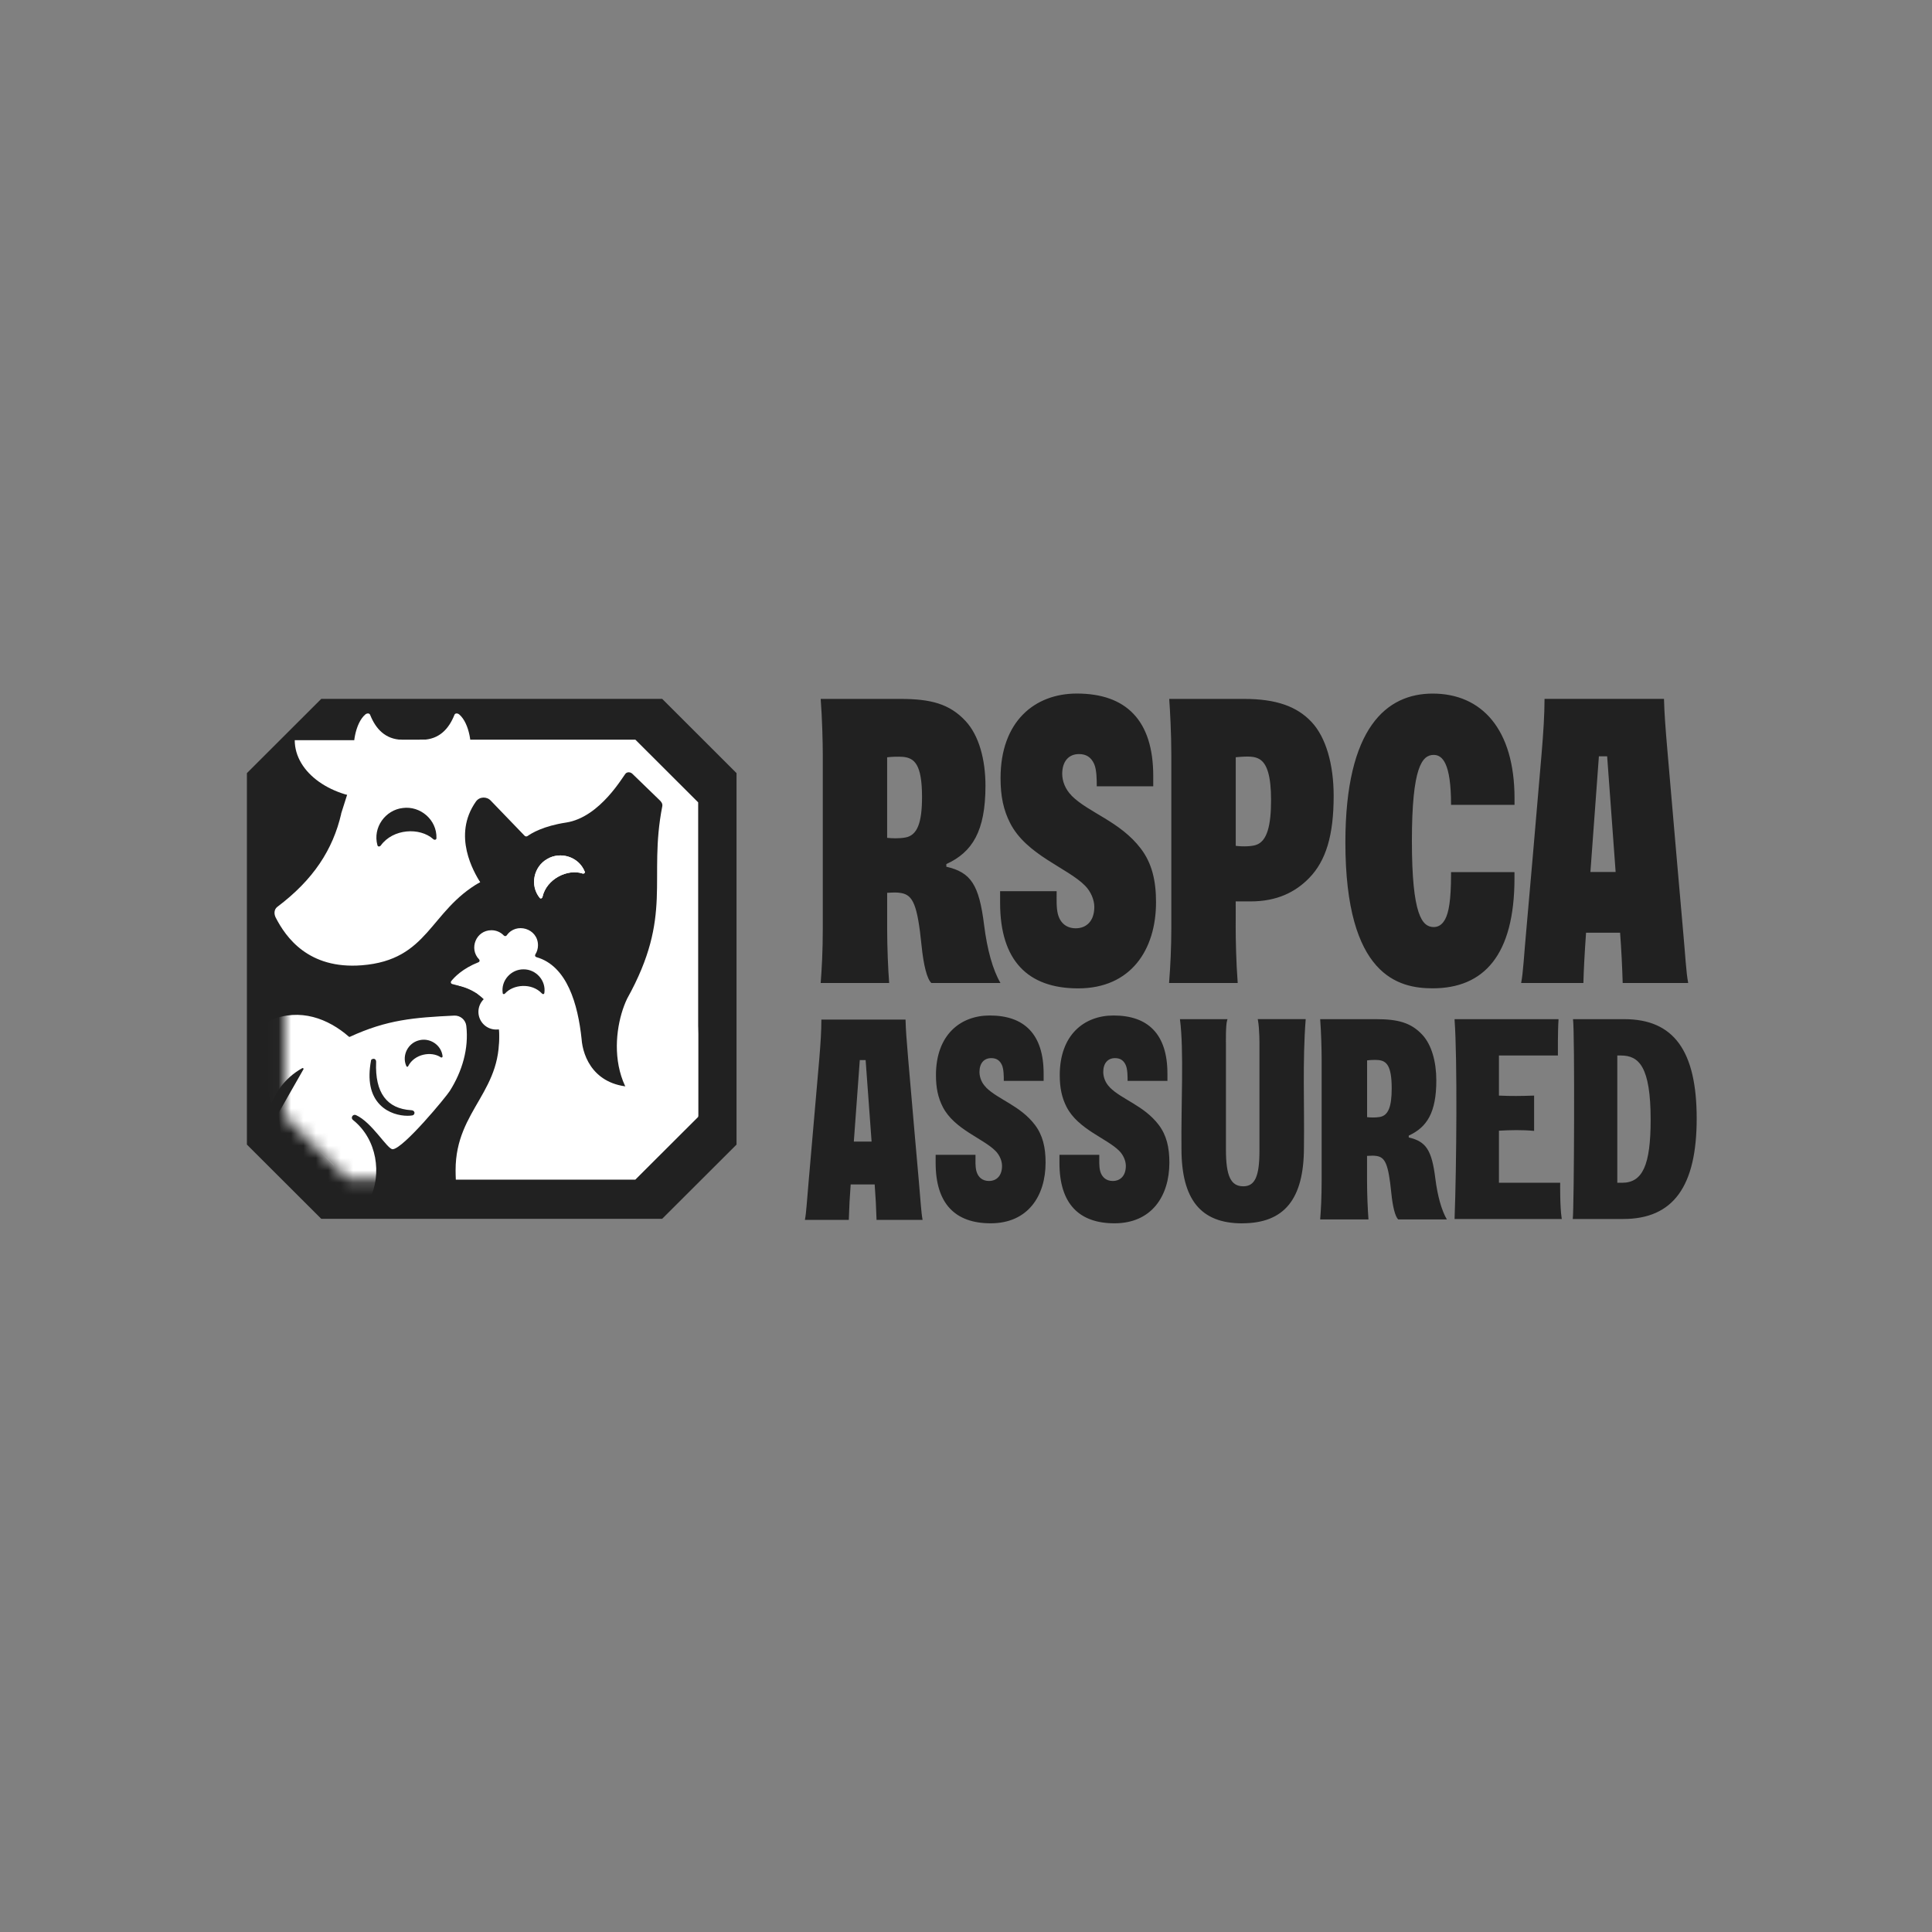 <svg xmlns="http://www.w3.org/2000/svg" fill="none" viewBox="0 0 156 156" height="156" width="156">
<rect x="0" y="0" width="156" height="156" fill="#808080" stroke="none"/>
<g clip-path="url(#clip0_15_179)">
<path fill="#212121" d="M100.299 98.78C96.956 98.78 95.398 96.861 95.398 92.74C95.358 89.257 95.608 84.812 95.275 82.293H99.116L99.085 82.388C98.958 82.783 98.989 84.283 98.989 84.299V92.83C98.989 94.959 99.381 95.788 100.39 95.788C101.331 95.788 101.695 94.987 101.695 92.921V84.338C101.695 84.338 101.707 83.098 101.573 82.376L101.557 82.289H105.429C105.164 85.712 105.334 89.19 105.287 92.644C105.287 96.829 103.7 98.776 100.295 98.776M117.452 98.432V98.358C117.611 94.078 117.677 85.48 117.452 82.372V82.293H125.842V82.372C125.782 83.174 125.79 85.136 125.794 85.155V85.227H121.032V88.464C122.041 88.511 122.796 88.499 123.872 88.464V91.314C122.919 91.223 121.93 91.247 121.032 91.299V95.499H125.977V95.57C125.977 95.57 125.953 97.457 126.095 98.345L126.11 98.428H117.448L117.452 98.432ZM126.993 98.432C127.104 97.611 127.163 83.3 127.013 82.293H131.158C135.141 82.293 137 84.843 137 90.316C137 95.787 135.114 98.428 131.067 98.428H126.993V98.432ZM130.976 95.503C132.637 95.503 133.282 94.074 133.282 90.41C133.282 86.107 132.325 85.227 130.881 85.227H130.589V95.499H130.972L130.976 95.503ZM74.502 98.499H70.777C70.749 97.544 70.699 96.59 70.626 95.638H68.688C68.615 96.59 68.565 97.544 68.537 98.499H64.993C65.112 97.883 65.151 96.952 65.29 95.44C65.382 94.445 65.848 89.055 66.153 85.502C66.264 84.176 66.322 83.24 66.322 82.328H73.118C73.141 83.161 73.185 83.765 73.331 85.502C73.64 89.055 74.103 94.445 74.198 95.44C74.336 96.948 74.376 97.883 74.495 98.499M70.377 92.179L69.895 85.598H69.424L68.942 92.179H70.377ZM79.617 87.796C79.286 87.471 79.096 87.029 79.087 86.565C79.087 85.85 79.454 85.439 80.04 85.439C80.455 85.439 80.728 85.617 80.902 85.999C81.052 86.332 81.052 86.924 81.052 87.275H84.268V86.687C84.268 83.513 82.714 81.996 79.917 81.996C77.537 81.996 75.574 83.568 75.574 86.813C75.574 87.851 75.744 88.629 76.12 89.371C77.049 91.192 79.383 91.918 80.383 92.933C80.725 93.276 80.91 93.75 80.91 94.141C80.91 94.954 80.451 95.358 79.854 95.358C79.339 95.358 78.975 95.069 78.837 94.555C78.743 94.192 78.766 93.731 78.766 93.245H75.549V93.908C75.549 97.196 77.131 98.776 79.991 98.776C82.993 98.776 84.426 96.577 84.426 93.868C84.426 92.637 84.192 91.65 83.559 90.821C82.381 89.273 80.584 88.78 79.612 87.801M89.613 87.796C89.282 87.471 89.092 87.029 89.082 86.565C89.082 85.85 89.45 85.439 90.036 85.439C90.451 85.439 90.724 85.617 90.898 85.999C91.048 86.332 91.048 86.924 91.048 87.275H94.264V86.687C94.264 83.513 92.709 81.996 89.913 81.996C87.532 81.996 85.57 83.568 85.57 86.813C85.57 87.851 85.74 88.629 86.116 89.371C87.045 91.192 89.379 91.918 90.379 92.933C90.72 93.276 90.906 93.75 90.906 94.141C90.906 94.954 90.447 95.358 89.85 95.358C89.335 95.358 88.971 95.069 88.833 94.555C88.739 94.192 88.762 93.731 88.762 93.245H85.546V93.908C85.546 97.196 87.128 98.776 89.988 98.776C92.99 98.776 94.422 96.577 94.422 93.868C94.422 92.637 94.189 91.65 93.555 90.821C92.377 89.273 90.582 88.78 89.609 87.801M116.835 98.464H112.899C112.662 98.243 112.456 97.469 112.341 96.325C112.108 94.003 111.851 93.463 111.178 93.344C110.925 93.3 110.751 93.312 110.383 93.332V95.373C110.383 96.446 110.438 97.666 110.498 98.464H106.598C106.661 97.659 106.716 96.675 106.716 95.373V85.483C106.716 84.772 106.681 83.375 106.598 82.293H111.127C112.855 82.293 113.927 82.565 114.845 83.552C115.604 84.37 115.976 85.74 115.976 87.236C115.976 89.822 115.229 91.019 113.75 91.693V91.844C115.149 92.168 115.612 92.862 115.897 95.163C116.075 96.569 116.395 97.719 116.827 98.464M112.373 87.875C112.373 86.008 111.934 85.656 111.289 85.593C110.988 85.575 110.686 85.584 110.387 85.621V90.205C110.653 90.237 111.064 90.253 111.419 90.189C112.111 90.066 112.373 89.337 112.373 87.879M117.165 64.99C117.165 63.307 116.995 62.273 116.714 61.673C116.468 61.148 116.14 60.955 115.768 60.955C114.835 60.955 114.004 61.909 114.004 67.906C114.004 73.904 114.835 74.855 115.768 74.855C116.1 74.855 116.436 74.701 116.69 74.223C116.979 73.675 117.16 72.716 117.165 70.662V70.422H122.287V70.903C122.287 77.129 119.811 79.802 115.678 79.802C112.94 79.802 108.633 78.815 108.633 68.018C108.636 58.72 111.983 56.004 115.681 56.004C119.645 56.004 122.291 58.885 122.291 64.464V64.989H117.165M107.687 64.266C107.687 67.44 107.07 69.501 105.705 70.899C104.603 72.031 103.115 72.785 100.975 72.785H99.776C99.785 73.409 99.776 73.998 99.776 74.886C99.776 75.774 99.808 77.642 99.939 79.371H94.397C94.514 77.913 94.575 76.451 94.579 74.988V60.959C94.579 59.214 94.476 57.37 94.409 56.434H100.44C103.068 56.434 104.729 57.046 105.903 58.298C107.07 59.541 107.687 61.735 107.687 64.266ZM102.632 64.598C102.632 62.679 102.316 61.649 101.683 61.29C101.303 61.072 100.832 61.045 99.78 61.144V68.298C100.421 68.376 101.066 68.337 101.402 68.23C102.324 67.942 102.632 66.636 102.632 64.598ZM80.782 79.371H75.202C74.861 79.056 74.572 77.962 74.41 76.336C74.078 73.043 73.715 72.273 72.761 72.107C72.401 72.044 72.152 72.064 71.634 72.091V74.989C71.634 76.514 71.709 78.246 71.796 79.372H66.266C66.354 78.226 66.436 76.833 66.436 74.989V60.959C66.436 59.952 66.385 57.97 66.266 56.434H72.69C75.142 56.434 76.665 56.821 77.967 58.222C79.043 59.379 79.572 61.322 79.572 63.446C79.572 67.113 78.512 68.811 76.412 69.771V69.983C78.398 70.441 79.055 71.428 79.462 74.693C79.71 76.687 80.165 78.314 80.783 79.372M74.449 64.351C74.449 61.702 73.828 61.2 72.91 61.113C72.484 61.086 72.057 61.098 71.633 61.148V67.651C72.009 67.695 72.595 67.714 73.096 67.627C74.077 67.457 74.449 66.42 74.449 64.351ZM136.309 79.373H131.024C130.985 78.018 130.915 76.665 130.815 75.314H128.066C127.939 77.134 127.876 78.389 127.852 79.373H122.825C122.995 78.5 123.05 77.174 123.248 75.034C123.378 73.62 124.043 65.977 124.47 60.935C124.629 59.053 124.708 57.729 124.715 56.431H134.359C134.395 57.612 134.45 58.472 134.663 60.931C135.098 65.969 135.759 73.616 135.889 75.03C136.087 77.169 136.143 78.496 136.313 79.368M130.455 70.407C130.15 66.269 129.77 61.069 129.77 61.069H129.103C129.103 61.069 128.723 66.266 128.418 70.407H130.455ZM86.522 64.236C86.019 63.73 85.769 63.079 85.769 62.487C85.769 61.472 86.296 60.888 87.122 60.888C87.709 60.888 88.1 61.142 88.345 61.681C88.558 62.155 88.558 62.992 88.558 63.49H93.119V62.653C93.119 58.148 90.912 56.001 86.949 56.001C83.566 56.001 80.79 58.227 80.79 62.834C80.79 64.307 81.028 65.412 81.565 66.463C82.882 69.044 86.197 70.075 87.612 71.512C88.095 72.002 88.361 72.673 88.361 73.229C88.361 74.383 87.712 74.955 86.861 74.955C86.133 74.955 85.615 74.548 85.422 73.817C85.287 73.301 85.319 72.649 85.319 71.959H80.754V72.902C80.754 77.568 82.997 79.807 87.056 79.807C91.315 79.807 93.344 76.684 93.344 72.847C93.344 71.102 93.012 69.7 92.118 68.523C90.445 66.324 87.902 65.629 86.517 64.24M25.941 56.43L19.937 62.426V92.42L25.941 98.413H53.467L59.472 92.42V62.426L53.469 56.43H25.941Z"></path>
<path fill="white" d="M33.907 59.726L22.985 75.004V90.118L28.057 95.179H51.304L56.374 90.118V64.787L51.304 59.726H33.907Z"></path>
<path fill="#212121" d="M41.578 95.561L55.636 91.508C48.726 89.865 49.311 83.395 50.639 80.635C54.39 73.887 52.317 71.018 53.476 65.103C53.515 64.902 53.408 64.736 53.219 64.57L51.063 62.482C50.92 62.344 50.691 62.312 50.537 62.438C50.347 62.593 48.48 65.996 45.704 66.418C43.88 66.694 42.922 67.275 42.599 67.504C42.562 67.53 42.518 67.542 42.473 67.538C42.429 67.533 42.388 67.513 42.357 67.48L39.632 64.653C39.304 64.295 38.714 64.318 38.433 64.716C36.483 67.472 38.295 70.457 38.765 71.228C38.821 71.313 37.053 71.511 36.963 71.563C36.963 71.563 31.428 80.496 22.829 74.223V90.118L26.918 94.054L27.457 95.179L27.698 96.249M47.029 70.528C45.814 70.134 44.129 70.982 43.808 72.411C43.782 72.533 43.658 72.593 43.58 72.498C42.761 71.483 43.101 69.975 44.181 69.364C45.249 68.724 46.728 69.17 47.214 70.374C47.262 70.488 47.147 70.567 47.029 70.532"></path>
<path fill="white" d="M29.523 62.445L32.449 59.734C31.128 59.694 30.349 58.881 29.886 57.72C29.827 57.57 29.625 57.582 29.498 57.689C28.676 58.392 28.399 60.243 28.66 61.207L29.523 62.45V62.445ZM37.058 62.445L34.131 59.734C35.452 59.694 36.231 58.881 36.694 57.72C36.753 57.57 36.955 57.582 37.082 57.689C37.904 58.392 38.181 60.243 37.92 61.207L37.058 62.45V62.445ZM28.786 61.795L27.543 65.704H27.552C26.883 68.598 25.305 71.033 22.397 73.221C22.129 73.422 22.109 73.785 22.259 74.085C23.082 75.684 24.902 78.274 29.201 77.943C34.636 77.52 34.652 73.568 38.77 71.227L28.786 61.795ZM56.374 90.185V83.493C56.358 83.161 56.354 82.837 56.334 82.561C56.322 82.391 56.141 82.273 55.986 82.348C55.555 82.557 54.712 83.931 54.51 84.842C54.055 86.908 52.375 87.772 51.307 87.772C48.008 87.772 47.063 85.364 46.959 83.88C46.667 81.132 45.813 77.993 43.309 77.283C43.287 77.277 43.267 77.266 43.25 77.251C43.233 77.236 43.22 77.217 43.212 77.196C43.204 77.174 43.201 77.152 43.203 77.129C43.206 77.106 43.214 77.085 43.226 77.066C43.36 76.852 43.44 76.6 43.44 76.327C43.44 74.95 41.663 74.452 40.919 75.522C40.864 75.601 40.753 75.609 40.686 75.542C40.557 75.406 40.401 75.297 40.228 75.223C40.056 75.149 39.87 75.111 39.682 75.112C38.424 75.112 37.854 76.619 38.681 77.46C38.698 77.477 38.711 77.498 38.718 77.521C38.725 77.544 38.726 77.568 38.721 77.592C38.716 77.615 38.706 77.637 38.69 77.655C38.675 77.674 38.656 77.688 38.633 77.697C37.355 78.203 36.691 78.897 36.431 79.226C36.416 79.245 36.407 79.267 36.403 79.29C36.4 79.314 36.402 79.338 36.41 79.361C36.417 79.383 36.43 79.403 36.448 79.42C36.465 79.436 36.486 79.448 36.509 79.454C36.894 79.545 37.735 79.778 38.519 80.243C38.54 80.256 38.559 80.274 38.571 80.296C38.584 80.318 38.59 80.343 38.59 80.368C38.59 80.393 38.584 80.418 38.571 80.44C38.559 80.462 38.54 80.48 38.519 80.493C37.387 81.188 37.839 83.047 39.266 83.047C39.547 83.047 39.809 82.964 40.026 82.818C40.113 82.759 40.236 82.818 40.247 82.925C40.793 88.104 36.787 89.506 36.787 94.481C36.787 94.669 36.795 95.069 36.806 95.251H51.298L56.37 90.189L56.374 90.185ZM43.949 80.188C43.933 80.287 43.827 80.295 43.759 80.22C42.936 79.339 41.441 79.478 40.78 80.22C40.714 80.295 40.602 80.287 40.591 80.188C40.436 79.162 41.279 78.258 42.271 78.27C43.265 78.258 44.107 79.163 43.953 80.188"></path>
<path fill="#212121" d="M34.977 67.749C33.886 66.785 31.737 66.911 30.753 68.262C30.669 68.376 30.515 68.388 30.476 68.25C30.08 66.817 31.12 65.396 32.528 65.242C33.937 65.056 35.285 66.193 35.241 67.674C35.241 67.815 35.084 67.848 34.977 67.752"></path>
<path fill="white" d="M37.181 59.726H29.317V64.089H37.181V59.726Z"></path>
<path fill="white" d="M23.799 59.766C23.799 62.388 26.79 64.515 30.48 64.515V59.766H23.799Z"></path>
<path fill="#212121" d="M40.305 83.635C40.305 85.914 38.457 87.757 36.174 87.757C35.632 87.758 35.095 87.653 34.594 87.446C34.094 87.239 33.638 86.936 33.255 86.553C32.871 86.17 32.567 85.715 32.359 85.215C32.152 84.714 32.045 84.177 32.045 83.635C32.045 81.358 33.893 79.514 36.175 79.514C36.717 79.513 37.254 79.619 37.755 79.825C38.255 80.032 38.711 80.335 39.094 80.718C39.478 81.101 39.782 81.556 39.989 82.056C40.197 82.557 40.305 83.094 40.305 83.635Z"></path>
<mask height="37" width="30" y="59" x="22" maskUnits="userSpaceOnUse" style="mask-type:luminance" id="mask0_15_179">
<path fill="white" d="M28.054 59.727L22.978 64.788V90.118L28.05 95.179H51.297L45.446 59.726L28.054 59.727Z"></path>
</mask>
<g mask="url(#mask0_15_179)">
<path fill="white" d="M36.67 82.005C33.431 82.163 31.264 82.329 28.249 83.719C28.226 83.73 28.19 83.722 28.171 83.707C26.509 82.254 24.218 81.361 21.841 82.384C20.718 82.87 17.569 87.173 19.753 84.737C21.137 83.189 21.366 86.924 21.841 88.954C21.845 88.968 21.853 88.981 21.864 88.991C21.876 89.001 21.89 89.006 21.904 89.008C21.919 89.009 21.934 89.005 21.947 88.998C21.959 88.99 21.97 88.979 21.975 88.965C22.186 88.449 22.846 87.113 24.405 86.249C24.475 86.209 24.547 86.3 24.491 86.36L22.459 89.921L23.115 94.698C23.115 94.619 23.226 94.6 23.253 94.674C23.934 96.435 27.565 96.794 29.551 96.976C29.615 96.978 29.678 96.962 29.733 96.931C29.789 96.9 29.835 96.853 29.867 96.798C30.832 94.817 30.472 92.002 28.499 90.43C28.284 90.26 28.49 89.929 28.744 90.039C30.049 90.624 31.283 92.826 31.714 92.795C32.581 92.732 36.022 88.563 36.314 88.097C37.319 86.513 37.865 84.67 37.651 82.826C37.621 82.59 37.503 82.374 37.32 82.222C37.138 82.07 36.904 81.992 36.667 82.005M35.737 85.29C35.745 85.365 35.662 85.42 35.598 85.377C34.831 84.852 33.463 85.104 32.964 86.076C32.917 86.17 32.846 86.163 32.802 86.063C32.43 85.203 32.956 84.22 33.826 84.003C34.689 83.766 35.634 84.358 35.737 85.29Z"></path>
</g>
<path fill="white" d="M47.025 70.528C45.81 70.134 44.126 70.982 43.804 72.411C43.778 72.533 43.656 72.593 43.576 72.498C42.757 71.483 43.097 69.975 44.177 69.363C45.245 68.724 46.724 69.17 47.211 70.374C47.259 70.488 47.144 70.567 47.025 70.531M41.527 81.701C41.527 82.491 40.887 83.131 40.096 83.131C39.905 83.135 39.715 83.102 39.538 83.032C39.36 82.963 39.198 82.858 39.062 82.725C38.925 82.591 38.817 82.432 38.742 82.257C38.668 82.081 38.63 81.892 38.63 81.701C38.63 81.51 38.668 81.322 38.742 81.146C38.817 80.97 38.925 80.811 39.062 80.677C39.198 80.544 39.36 80.44 39.538 80.37C39.715 80.3 39.905 80.267 40.096 80.272C40.887 80.272 41.527 80.911 41.527 81.701Z"></path>
<path fill="#212121" d="M30.226 85.763C30.171 87.118 30.364 89.605 33.192 89.783C33.386 89.794 33.323 89.917 33.276 89.925C32.31 90.094 29.351 89.624 30.091 85.649C30.091 85.649 30.233 85.546 30.226 85.763Z"></path>
<path fill="#212121" d="M32.905 90.094C32.26 90.094 31.351 89.881 30.695 89.217C29.907 88.424 29.662 87.216 29.959 85.629L29.971 85.574L30.018 85.542C30.052 85.516 30.093 85.499 30.135 85.495C30.178 85.49 30.221 85.497 30.26 85.515C30.338 85.558 30.378 85.645 30.37 85.771C30.271 88.219 31.224 89.522 33.206 89.644C33.444 89.66 33.468 89.818 33.468 89.849C33.471 89.899 33.455 89.948 33.425 89.987C33.394 90.026 33.35 90.053 33.302 90.063C33.187 90.083 33.055 90.094 32.905 90.094ZM30.114 86.774C30.101 87.733 30.359 88.487 30.892 89.024C31.24 89.376 31.663 89.585 32.071 89.703C30.927 89.281 30.263 88.29 30.113 86.778"></path>
</g>
<defs>
<clipPath id="clip0_15_179">
<rect transform="translate(19 56)" fill="white" height="42.78" width="118"></rect>
</clipPath>
</defs>
</svg>
